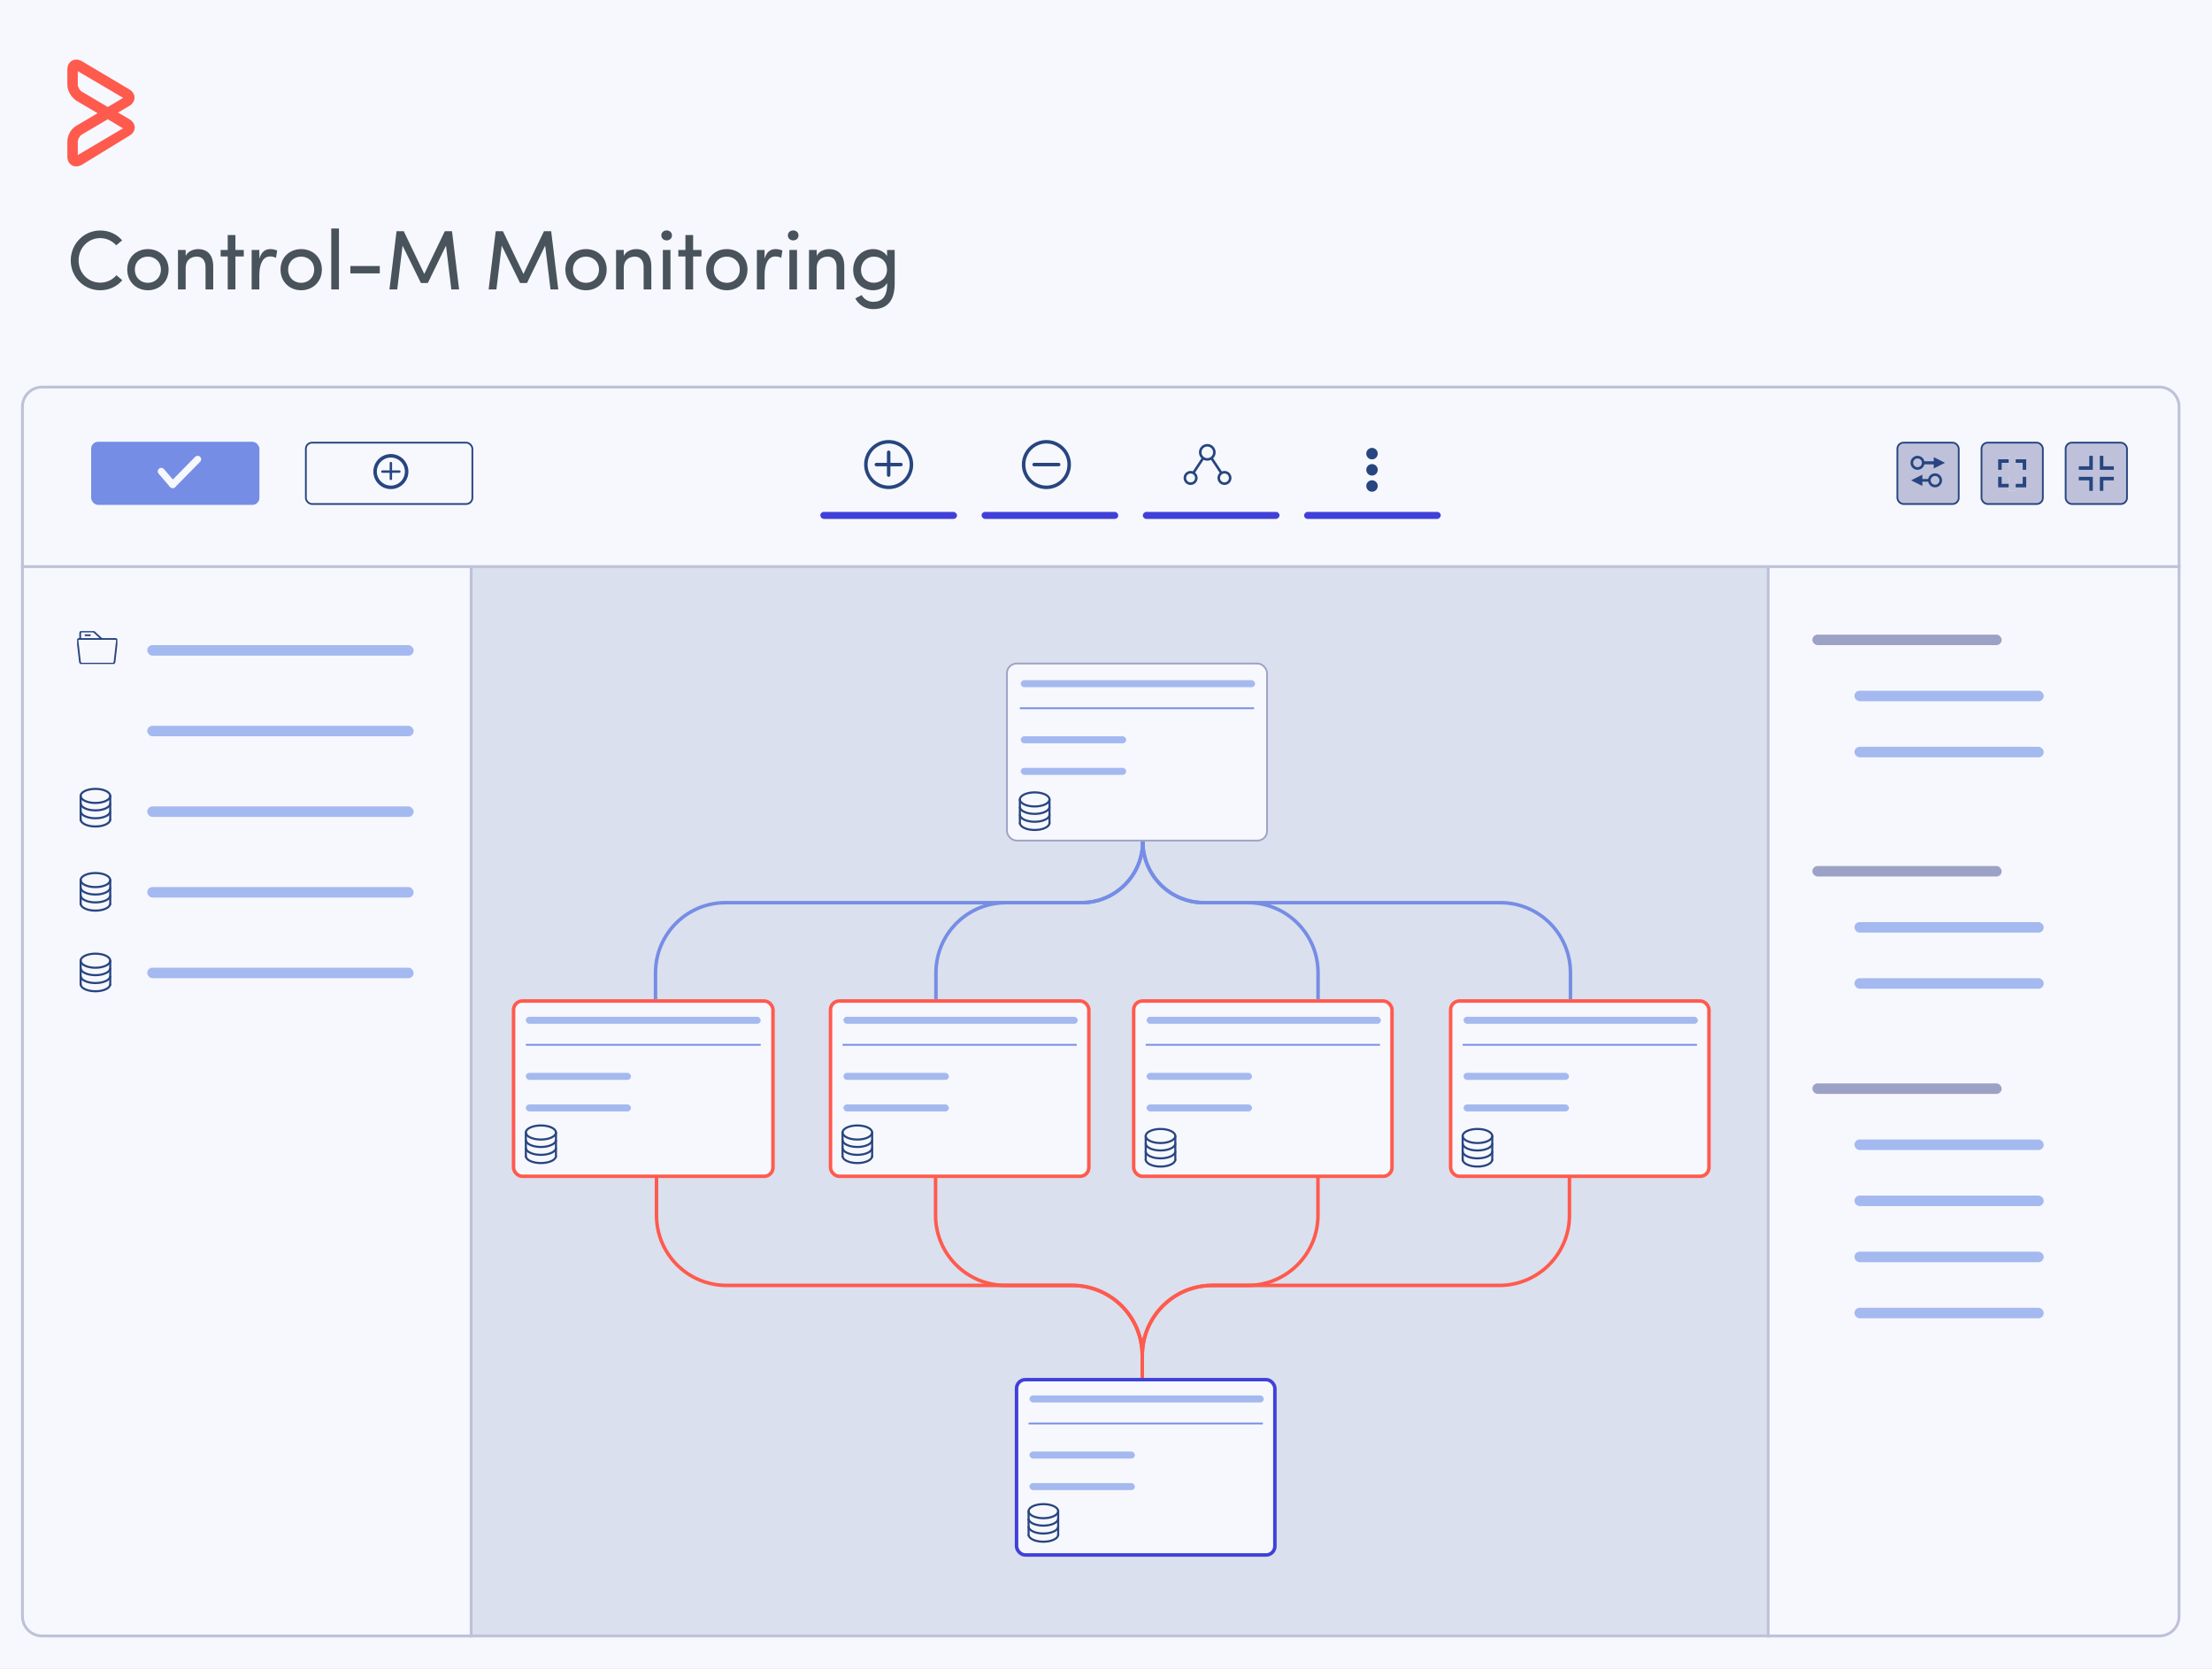 <svg width="631" height="476" viewBox="0 0 631 476" fill="none" xmlns="http://www.w3.org/2000/svg">
<rect x="0" y="0" width="631" height="476" fill="#333333" stroke="none"/>
<g clip-path="url(#clip0_14001_695)">
<rect width="631" height="476" fill="#CB8F8F"/>
<rect x="-10" y="-14" width="654" height="498" fill="#F7F8FD"/>
<path d="M134.6 161.4V466.6H12C8.907 466.6 6.4 464.093 6.4 461V161.4H134.6Z" fill="#F7F8FD" stroke="#BEC1D9" stroke-width="0.8"/>
<rect x="134.4" y="161.4" width="370.2" height="305.2" fill="#DAE0ED" stroke="#BEC1D9" stroke-width="0.8"/>
<path d="M621.6 161.4V461C621.6 464.093 619.093 466.6 616 466.6H504.4V161.4H621.6Z" fill="#F7F8FD" stroke="#BEC1D9" stroke-width="0.8"/>
<rect x="517" y="181" width="54" height="3" rx="1.5" fill="#9CA2C6"/>
<rect x="517" y="247" width="54" height="3" rx="1.5" fill="#9CA2C6"/>
<rect x="517" y="309" width="54" height="3" rx="1.5" fill="#9CA2C6"/>
<rect x="529" y="197" width="54" height="3" rx="1.5" fill="#A4B9EF"/>
<rect x="529" y="263" width="54" height="3" rx="1.5" fill="#A4B9EF"/>
<rect x="529" y="325" width="54" height="3" rx="1.5" fill="#A4B9EF"/>
<rect x="529" y="357" width="54" height="3" rx="1.5" fill="#A4B9EF"/>
<rect x="529" y="213" width="54" height="3" rx="1.5" fill="#A4B9EF"/>
<rect x="42" y="184" width="76" height="3" rx="1.5" fill="#A4B9EF"/>
<rect x="42" y="207" width="76" height="3" rx="1.5" fill="#A4B9EF"/>
<rect x="42" y="230" width="76" height="3" rx="1.5" fill="#A4B9EF"/>
<rect x="42" y="253" width="76" height="3" rx="1.5" fill="#A4B9EF"/>
<rect x="42" y="276" width="76" height="3" rx="1.5" fill="#A4B9EF"/>
<rect x="529" y="279" width="54" height="3" rx="1.5" fill="#A4B9EF"/>
<rect x="529" y="341" width="54" height="3" rx="1.5" fill="#A4B9EF"/>
<rect x="529" y="373" width="54" height="3" rx="1.5" fill="#A4B9EF"/>
<path d="M12 110.4H616C619.093 110.4 621.6 112.907 621.6 116V161.6H6.4V116C6.4 112.907 8.907 110.4 12 110.4Z" fill="#F7F8FD" stroke="#BEC1D9" stroke-width="0.8"/>
<path d="M187.276 325V346.621C187.276 357.666 196.23 366.621 207.276 366.621H305.845C316.891 366.621 325.845 375.575 325.845 386.621V393" stroke="#FF5A4E"/>
<path d="M266.879 325V346.621C266.879 357.666 275.834 366.621 286.879 366.621H305.845C316.891 366.621 325.845 375.575 325.845 386.621V393" stroke="#FF5A4E"/>
<path d="M375.966 325V346.621C375.966 357.666 367.011 366.621 355.966 366.621H345.845C334.799 366.621 325.845 375.575 325.845 386.621V393" stroke="#FF5A4E"/>
<path d="M447.707 325V346.621C447.707 357.666 438.753 366.621 427.707 366.621H345.845C334.799 366.621 325.845 375.575 325.845 386.621V393" stroke="#FF5A4E"/>
<path d="M186.991 285V277.457C186.991 266.411 195.946 257.457 206.991 257.457H308.534C318.175 257.457 325.991 249.641 325.991 240V240" stroke="#758DE5"/>
<path d="M266.991 285V277.457C266.991 266.411 275.946 257.457 286.991 257.457H308.535C318.176 257.457 325.991 249.641 325.991 240V240" stroke="#758DE5"/>
<path d="M375.991 285V277.457C375.991 266.411 367.037 257.457 355.991 257.457H343.448C333.807 257.457 325.991 249.641 325.991 240V240" stroke="#758DE5"/>
<path d="M447.991 285V277.457C447.991 266.411 439.037 257.457 427.991 257.457H343.448C333.807 257.457 325.991 249.641 325.991 240V240" stroke="#758DE5"/>
<rect x="289.983" y="393.5" width="73.69" height="50" rx="2.5" fill="#F7F8FD" stroke="#4040D9"/>
<path d="M297.637 433.015C299.969 433.015 301.859 432.116 301.859 431.008C301.859 429.899 299.969 429 297.637 429C295.305 429 293.414 429.899 293.414 431.008C293.414 432.116 295.305 433.015 297.637 433.015Z" stroke="#274580" stroke-width="0.6" stroke-miterlimit="10"/>
<path d="M301.859 437.717C301.859 438.826 299.968 439.725 297.637 439.725C295.305 439.725 293.414 438.826 293.414 437.717" stroke="#274580" stroke-width="0.6" stroke-miterlimit="10"/>
<path d="M301.859 435.375C301.859 436.483 299.968 437.382 297.637 437.382C295.305 437.382 293.414 436.483 293.414 435.375" stroke="#274580" stroke-width="0.6" stroke-miterlimit="10"/>
<path d="M301.859 433.128C301.859 434.236 299.968 435.135 297.637 435.135C295.305 435.135 293.414 434.236 293.414 433.128" stroke="#274580" stroke-width="0.6" stroke-miterlimit="10"/>
<path d="M301.859 431.068V437.832" stroke="#274580" stroke-width="0.6" stroke-miterlimit="10" stroke-linecap="round"/>
<path d="M293.417 431.068V437.832" stroke="#274580" stroke-width="0.6" stroke-miterlimit="10" stroke-linecap="round"/>
<path d="M293.414 406H360.241" stroke="#758DE5" stroke-width="0.5"/>
<rect x="293.661" y="414" width="30.082" height="2" rx="1" fill="#A4B9EF"/>
<rect x="293.661" y="398" width="66.849" height="2" rx="1" fill="#A4B9EF"/>
<rect x="293.661" y="423" width="30.082" height="2" rx="1" fill="#A4B9EF"/>
<rect x="236.914" y="285.5" width="73.69" height="50" rx="2.5" fill="#F7F8FD" stroke="#FF5A4E"/>
<path d="M244.567 325.015C246.899 325.015 248.79 324.116 248.79 323.008C248.79 321.899 246.899 321 244.567 321C242.235 321 240.345 321.899 240.345 323.008C240.345 324.116 242.235 325.015 244.567 325.015Z" stroke="#274580" stroke-width="0.6" stroke-miterlimit="10"/>
<path d="M248.79 329.717C248.79 330.826 246.899 331.725 244.567 331.725C242.235 331.725 240.345 330.826 240.345 329.717" stroke="#274580" stroke-width="0.6" stroke-miterlimit="10"/>
<path d="M248.79 327.375C248.79 328.483 246.899 329.382 244.567 329.382C242.235 329.382 240.345 328.483 240.345 327.375" stroke="#274580" stroke-width="0.6" stroke-miterlimit="10"/>
<path d="M248.79 325.128C248.79 326.236 246.899 327.135 244.567 327.135C242.235 327.135 240.345 326.236 240.345 325.128" stroke="#274580" stroke-width="0.6" stroke-miterlimit="10"/>
<path d="M248.79 323.068V329.832" stroke="#274580" stroke-width="0.6" stroke-miterlimit="10" stroke-linecap="round"/>
<path d="M240.347 323.068V329.832" stroke="#274580" stroke-width="0.6" stroke-miterlimit="10" stroke-linecap="round"/>
<path d="M240.345 298H307.172" stroke="#758DE5" stroke-width="0.5"/>
<rect x="240.592" y="306" width="30.082" height="2" rx="1" fill="#A4B9EF"/>
<rect x="240.592" y="290" width="66.849" height="2" rx="1" fill="#A4B9EF"/>
<rect x="240.592" y="315" width="30.082" height="2" rx="1" fill="#A4B9EF"/>
<rect x="323.396" y="285.5" width="73.69" height="50" rx="2.5" fill="#F7F8FD" stroke="#FF5A4E"/>
<path d="M331.05 326.015C333.382 326.015 335.272 325.116 335.272 324.008C335.272 322.899 333.382 322 331.05 322C328.718 322 326.827 322.899 326.827 324.008C326.827 325.116 328.718 326.015 331.05 326.015Z" stroke="#274580" stroke-width="0.6" stroke-miterlimit="10"/>
<path d="M335.272 330.717C335.272 331.826 333.382 332.725 331.05 332.725C328.718 332.725 326.827 331.826 326.827 330.717" stroke="#274580" stroke-width="0.6" stroke-miterlimit="10"/>
<path d="M335.272 328.375C335.272 329.483 333.382 330.382 331.05 330.382C328.718 330.382 326.827 329.483 326.827 328.375" stroke="#274580" stroke-width="0.6" stroke-miterlimit="10"/>
<path d="M335.272 326.128C335.272 327.236 333.382 328.135 331.05 328.135C328.718 328.135 326.827 327.236 326.827 326.128" stroke="#274580" stroke-width="0.6" stroke-miterlimit="10"/>
<path d="M335.272 324.068V330.832" stroke="#274580" stroke-width="0.6" stroke-miterlimit="10" stroke-linecap="round"/>
<path d="M326.83 324.068V330.832" stroke="#274580" stroke-width="0.6" stroke-miterlimit="10" stroke-linecap="round"/>
<path d="M326.827 298H393.655" stroke="#758DE5" stroke-width="0.5"/>
<rect x="327.074" y="306" width="30.082" height="2" rx="1" fill="#A4B9EF"/>
<rect x="327.074" y="290" width="66.849" height="2" rx="1" fill="#A4B9EF"/>
<rect x="327.074" y="315" width="30.082" height="2" rx="1" fill="#A4B9EF"/>
<rect x="287.25" y="189.25" width="74.19" height="50.5" rx="2.75" fill="#F7F8FD" stroke="#9CA2C6" stroke-width="0.5"/>
<path d="M295.154 230.015C297.486 230.015 299.376 229.116 299.376 228.008C299.376 226.899 297.486 226 295.154 226C292.822 226 290.931 226.899 290.931 228.008C290.931 229.116 292.822 230.015 295.154 230.015Z" stroke="#274580" stroke-width="0.6" stroke-miterlimit="10"/>
<path d="M299.376 234.717C299.376 235.826 297.485 236.725 295.154 236.725C292.822 236.725 290.931 235.826 290.931 234.717" stroke="#274580" stroke-width="0.6" stroke-miterlimit="10"/>
<path d="M299.376 232.375C299.376 233.483 297.485 234.382 295.154 234.382C292.822 234.382 290.931 233.483 290.931 232.375" stroke="#274580" stroke-width="0.6" stroke-miterlimit="10"/>
<path d="M299.376 230.128C299.376 231.236 297.485 232.135 295.154 232.135C292.822 232.135 290.931 231.236 290.931 230.128" stroke="#274580" stroke-width="0.6" stroke-miterlimit="10"/>
<path d="M299.376 228.068V234.832" stroke="#274580" stroke-width="0.6" stroke-miterlimit="10" stroke-linecap="round"/>
<path d="M290.934 228.068V234.832" stroke="#274580" stroke-width="0.6" stroke-miterlimit="10" stroke-linecap="round"/>
<path d="M290.931 202L357.759 202" stroke="#758DE5" stroke-width="0.5"/>
<rect x="291.178" y="210" width="30.082" height="2" rx="1" fill="#A4B9EF"/>
<rect x="291.178" y="194" width="66.849" height="2" rx="1" fill="#A4B9EF"/>
<rect x="291.178" y="219" width="30.082" height="2" rx="1" fill="#A4B9EF"/>
<rect x="413.81" y="285.5" width="73.69" height="50" rx="2.5" fill="#F7F8FD" stroke="#FF5A4E"/>
<path d="M421.464 326.015C423.796 326.015 425.686 325.116 425.686 324.008C425.686 322.899 423.796 322 421.464 322C419.132 322 417.241 322.899 417.241 324.008C417.241 325.116 419.132 326.015 421.464 326.015Z" stroke="#274580" stroke-width="0.6" stroke-miterlimit="10"/>
<path d="M425.686 330.717C425.686 331.826 423.796 332.725 421.464 332.725C419.132 332.725 417.241 331.826 417.241 330.717" stroke="#274580" stroke-width="0.6" stroke-miterlimit="10"/>
<path d="M425.686 328.375C425.686 329.483 423.796 330.382 421.464 330.382C419.132 330.382 417.241 329.483 417.241 328.375" stroke="#274580" stroke-width="0.6" stroke-miterlimit="10"/>
<path d="M425.686 326.128C425.686 327.236 423.796 328.135 421.464 328.135C419.132 328.135 417.241 327.236 417.241 326.128" stroke="#274580" stroke-width="0.6" stroke-miterlimit="10"/>
<path d="M425.687 324.068V330.832" stroke="#274580" stroke-width="0.6" stroke-miterlimit="10" stroke-linecap="round"/>
<path d="M417.244 324.068V330.832" stroke="#274580" stroke-width="0.6" stroke-miterlimit="10" stroke-linecap="round"/>
<path d="M417.241 298H484.069" stroke="#758DE5" stroke-width="0.5"/>
<rect x="417.488" y="306" width="30.082" height="2" rx="1" fill="#A4B9EF"/>
<rect x="417.488" y="290" width="66.849" height="2" rx="1" fill="#A4B9EF"/>
<rect x="417.488" y="315" width="30.082" height="2" rx="1" fill="#A4B9EF"/>
<rect x="146.5" y="285.5" width="74" height="50" rx="2.5" fill="#F7F8FD" stroke="#FF5A4E"/>
<path d="M154.297 325.015C156.669 325.015 158.593 324.116 158.593 323.008C158.593 321.899 156.669 321 154.297 321C151.924 321 150 321.899 150 323.008C150 324.116 151.924 325.015 154.297 325.015Z" stroke="#274580" stroke-width="0.6" stroke-miterlimit="10"/>
<path d="M158.593 329.717C158.593 330.826 156.669 331.725 154.297 331.725C151.924 331.725 150 330.826 150 329.717" stroke="#274580" stroke-width="0.6" stroke-miterlimit="10"/>
<path d="M158.593 327.375C158.593 328.483 156.669 329.382 154.297 329.382C151.924 329.382 150 328.483 150 327.375" stroke="#274580" stroke-width="0.6" stroke-miterlimit="10"/>
<path d="M158.593 325.128C158.593 326.236 156.669 327.135 154.297 327.135C151.924 327.135 150 326.236 150 325.128" stroke="#274580" stroke-width="0.6" stroke-miterlimit="10"/>
<path d="M158.593 323.068V329.832" stroke="#274580" stroke-width="0.6" stroke-miterlimit="10" stroke-linecap="round"/>
<path d="M150.002 323.068V329.832" stroke="#274580" stroke-width="0.6" stroke-miterlimit="10" stroke-linecap="round"/>
<path d="M150 298H217" stroke="#758DE5" stroke-width="0.5"/>
<rect x="150" y="306" width="30" height="2" rx="1" fill="#A4B9EF"/>
<rect x="150" y="290" width="67" height="2" rx="1" fill="#A4B9EF"/>
<rect x="150" y="315" width="30" height="2" rx="1" fill="#A4B9EF"/>
<g clip-path="url(#clip1_14001_695)">
<path d="M32.603 182.236H32.93C33.17 182.236 33.364 182.446 33.364 182.708C33.364 182.733 33.362 182.76 33.359 182.785L32.668 188.802C32.652 188.947 32.577 189.067 32.473 189.142C32.395 189.224 32.289 189.274 32.172 189.274H23.307C23.19 189.274 23.084 189.224 23.008 189.142C22.897 189.067 22.82 188.936 22.807 188.787L22.119 182.763C22.089 182.507 22.259 182.271 22.495 182.24L22.548 182.236H22.876V180.59C22.876 180.33 23.07 180.118 23.309 180.118H26.547C26.683 180.118 26.803 180.185 26.881 180.288L28.869 182.101" stroke="#274580" stroke-width="0.494" stroke-linecap="round" stroke-linejoin="round"/>
<path d="M22.866 182.238H32.594" stroke="#274580" stroke-width="0.494" stroke-linecap="round" stroke-linejoin="round"/>
<path d="M24.385 181.186H25.663" stroke="#274580" stroke-width="0.494" stroke-linecap="round" stroke-linejoin="round"/>
</g>
<rect x="234" y="146" width="39" height="2" rx="1" fill="#4040D9"/>
<rect x="280" y="146" width="39" height="2" rx="1" fill="#4040D9"/>
<rect width="39" height="2" rx="1" transform="matrix(1 0 0 -1 326 148)" fill="#4040D9"/>
<rect width="39" height="2" rx="1" transform="matrix(1 0 0 -1 372 148)" fill="#4040D9"/>
<path d="M253.5 139C257.09 139 260 136.09 260 132.5C260 128.91 257.09 126 253.5 126C249.91 126 247 128.91 247 132.5C247 136.09 249.91 139 253.5 139Z" stroke="#274580" stroke-linecap="round" stroke-linejoin="round"/>
<path d="M111.5 139C113.985 139 116 136.985 116 134.5C116 132.015 113.985 130 111.5 130C109.015 130 107 132.015 107 134.5C107 136.985 109.015 139 111.5 139Z" stroke="#274580" stroke-linecap="round" stroke-linejoin="round"/>
<path d="M298.5 139C302.09 139 305 136.09 305 132.5C305 128.91 302.09 126 298.5 126C294.91 126 292 128.91 292 132.5C292 136.09 294.91 139 298.5 139Z" stroke="#274580" stroke-linecap="round" stroke-linejoin="round"/>
<path d="M257 132.5H250" stroke="#274580" stroke-linecap="round" stroke-linejoin="round"/>
<path d="M113.923 134.5H109.077" stroke="#274580" stroke-width="0.692" stroke-linecap="round" stroke-linejoin="round"/>
<path d="M253.5 135.5L253.505 129" stroke="#274580" stroke-linecap="round" stroke-linejoin="round"/>
<path d="M111.5 136.577L111.503 132.077" stroke="#274580" stroke-width="0.692" stroke-linecap="round" stroke-linejoin="round"/>
<rect x="541.25" y="126.25" width="17.5" height="17.5" rx="1.75" fill="#BEC1D9" stroke="#274580" stroke-width="0.5"/>
<rect x="565.25" y="126.25" width="17.5" height="17.5" rx="1.75" fill="#BEC1D9" stroke="#274580" stroke-width="0.5"/>
<path d="M574 130V140" stroke="#F7F8FD" stroke-width="2"/>
<circle cx="547" cy="132" r="1.625" stroke="#274580" stroke-width="0.75"/>
<path d="M549 132H553" stroke="#274580" stroke-width="0.75"/>
<path d="M548.5 132H552.5" stroke="#274580" stroke-width="0.75"/>
<path d="M546.5 137H550.5" stroke="#274580" stroke-width="0.75"/>
<path d="M548 138V136L546 137L548 138Z" fill="#274580" stroke="#274580" stroke-width="0.75"/>
<path d="M552 131L552 133L554 132L552 131Z" fill="#274580" stroke="#274580" stroke-width="0.75"/>
<rect x="589.25" y="126.25" width="17.5" height="17.5" rx="1.75" fill="#BEC1D9" stroke="#274580" stroke-width="0.5"/>
<circle cx="552" cy="137" r="1.625" stroke="#274580" stroke-width="0.75"/>
<path d="M27.223 229.015C29.555 229.015 31.445 228.116 31.445 227.008C31.445 225.899 29.555 225 27.223 225C24.89 225 23 225.899 23 227.008C23 228.116 24.89 229.015 27.223 229.015Z" stroke="#274580" stroke-width="0.6" stroke-miterlimit="10"/>
<path d="M31.445 233.717C31.445 234.826 29.554 235.725 27.223 235.725C24.891 235.725 23 234.826 23 233.717" stroke="#274580" stroke-width="0.6" stroke-miterlimit="10"/>
<path d="M31.445 231.375C31.445 232.483 29.554 233.382 27.223 233.382C24.891 233.382 23 232.483 23 231.375" stroke="#274580" stroke-width="0.6" stroke-miterlimit="10"/>
<path d="M31.445 229.128C31.445 230.236 29.554 231.135 27.223 231.135C24.891 231.135 23 230.236 23 229.128" stroke="#274580" stroke-width="0.6" stroke-miterlimit="10"/>
<path d="M31.445 227.068V233.832" stroke="#274580" stroke-width="0.6" stroke-miterlimit="10" stroke-linecap="round"/>
<path d="M23.002 227.068V233.832" stroke="#274580" stroke-width="0.6" stroke-miterlimit="10" stroke-linecap="round"/>
<path d="M27.223 253.015C29.555 253.015 31.445 252.116 31.445 251.008C31.445 249.899 29.555 249 27.223 249C24.89 249 23 249.899 23 251.008C23 252.116 24.89 253.015 27.223 253.015Z" stroke="#274580" stroke-width="0.6" stroke-miterlimit="10"/>
<path d="M31.445 257.717C31.445 258.826 29.554 259.725 27.223 259.725C24.891 259.725 23 258.826 23 257.717" stroke="#274580" stroke-width="0.6" stroke-miterlimit="10"/>
<path d="M31.445 255.375C31.445 256.483 29.554 257.382 27.223 257.382C24.891 257.382 23 256.483 23 255.375" stroke="#274580" stroke-width="0.6" stroke-miterlimit="10"/>
<path d="M31.445 253.128C31.445 254.236 29.554 255.135 27.223 255.135C24.891 255.135 23 254.236 23 253.128" stroke="#274580" stroke-width="0.6" stroke-miterlimit="10"/>
<path d="M31.445 251.068V257.832" stroke="#274580" stroke-width="0.6" stroke-miterlimit="10" stroke-linecap="round"/>
<path d="M23.002 251.068V257.832" stroke="#274580" stroke-width="0.6" stroke-miterlimit="10" stroke-linecap="round"/>
<path d="M27.223 276.015C29.555 276.015 31.445 275.116 31.445 274.008C31.445 272.899 29.555 272 27.223 272C24.89 272 23 272.899 23 274.008C23 275.116 24.89 276.015 27.223 276.015Z" stroke="#274580" stroke-width="0.6" stroke-miterlimit="10"/>
<path d="M31.445 280.717C31.445 281.826 29.554 282.725 27.223 282.725C24.891 282.725 23 281.826 23 280.717" stroke="#274580" stroke-width="0.6" stroke-miterlimit="10"/>
<path d="M31.445 278.375C31.445 279.483 29.554 280.382 27.223 280.382C24.891 280.382 23 279.483 23 278.375" stroke="#274580" stroke-width="0.6" stroke-miterlimit="10"/>
<path d="M31.445 276.128C31.445 277.236 29.554 278.135 27.223 278.135C24.891 278.135 23 277.236 23 276.128" stroke="#274580" stroke-width="0.6" stroke-miterlimit="10"/>
<path d="M31.445 274.068V280.832" stroke="#274580" stroke-width="0.6" stroke-miterlimit="10" stroke-linecap="round"/>
<path d="M23.002 274.068V280.832" stroke="#274580" stroke-width="0.6" stroke-miterlimit="10" stroke-linecap="round"/>
<path d="M302 132.5H295" stroke="#274580" stroke-linecap="round" stroke-linejoin="round"/>
<path d="M391.385 130.769C392.149 130.769 392.769 130.149 392.769 129.385C392.769 128.62 392.149 128 391.385 128C390.62 128 390 128.62 390 129.385C390 130.149 390.62 130.769 391.385 130.769Z" fill="#274580" stroke="#274580" stroke-width="0.504" stroke-linecap="round" stroke-linejoin="round"/>
<path d="M391.385 135.385C392.149 135.385 392.769 134.765 392.769 134C392.769 133.235 392.149 132.615 391.385 132.615C390.62 132.615 390 133.235 390 134C390 134.765 390.62 135.385 391.385 135.385Z" fill="#274580" stroke="#274580" stroke-width="0.504" stroke-linecap="round" stroke-linejoin="round"/>
<path d="M391.385 140C392.149 140 392.769 139.38 392.769 138.615C392.769 137.851 392.149 137.231 391.385 137.231C390.62 137.231 390 137.851 390 138.615C390 139.38 390.62 140 391.385 140Z" fill="#274580" stroke="#274580" stroke-width="0.504" stroke-linecap="round" stroke-linejoin="round"/>
<rect x="26" y="126" width="48" height="18" rx="2" fill="#758DE5"/>
<path d="M49.235 138.2L46 134.443" stroke="#F7F8FD" stroke-width="2" stroke-linecap="round" stroke-linejoin="round"/>
<path d="M49.287 138.2L56.383 131" stroke="#F7F8FD" stroke-width="2" stroke-linecap="round" stroke-linejoin="round"/>
<rect x="87.25" y="126.25" width="47.5" height="17.5" rx="1.75" stroke="#274580" stroke-width="0.5"/>
<rect x="570.5" y="131.5" width="7" height="7" stroke="#274580"/>
<rect x="573" y="128" width="2" height="12" fill="#BEC1D9"/>
<rect x="597" y="131" width="2" height="8" fill="#F7F8FD" stroke="#274580" stroke-width="2"/>
<rect x="602" y="134" width="2" height="8" transform="rotate(90 602 134)" fill="#F7F8FD" stroke="#274580" stroke-width="2"/>
<rect x="597" y="129" width="2" height="14" fill="#BEC1D9"/>
<rect x="580" y="134" width="2" height="12" transform="rotate(90 580 134)" fill="#BEC1D9"/>
<rect x="604" y="134" width="2" height="12" transform="rotate(90 604 134)" fill="#BEC1D9"/>
<path d="M345.509 130.546L348.324 134.787" stroke="#274580" stroke-width="0.732" stroke-miterlimit="10"/>
<path d="M340.503 134.752L343.214 130.65" stroke="#274580" stroke-width="0.732" stroke-miterlimit="10"/>
<path d="M347.664 136.316C347.664 137.219 348.395 137.95 349.298 137.95C350.2 137.95 350.932 137.219 350.932 136.316C350.932 135.414 350.2 134.682 349.298 134.682C348.395 134.682 347.664 135.414 347.664 136.316Z" stroke="#274580" stroke-width="0.732" stroke-miterlimit="10"/>
<path d="M338 136.316C338 137.219 338.732 137.95 339.634 137.95C340.536 137.95 341.268 137.219 341.268 136.316C341.268 135.414 340.536 134.682 339.634 134.682C338.732 134.682 338 135.414 338 136.316Z" stroke="#274580" stroke-width="0.732" stroke-miterlimit="10"/>
<path d="M342.38 129.016C342.38 130.13 343.283 131.032 344.396 131.032C345.51 131.032 346.412 130.13 346.412 129.016C346.412 127.903 345.51 127 344.396 127C343.283 127 342.38 127.903 342.38 129.016Z" stroke="#274580" stroke-width="0.732" stroke-miterlimit="10"/>
<path d="M22.192 20.3V24.17C22.192 24.804 22.763 25.819 23.334 26.136L30.758 30.514L35.136 27.913L22.192 20.3ZM30.758 34.006L23.334 38.384C22.763 38.701 22.192 39.716 22.192 40.351V44.221L35.072 36.607L30.758 34.006ZM21.685 47.456C20.479 47.456 19.21 46.505 19.21 44.664V40.35C19.21 38.637 20.288 36.67 21.812 35.845L27.839 32.292L21.812 28.739C20.352 27.787 19.21 25.883 19.21 24.17V19.792C19.21 17.951 20.479 17 21.747 17C22.255 17 22.826 17.127 23.334 17.444L36.913 25.502C37.864 26.073 38.372 26.962 38.372 27.85C38.372 28.801 37.801 29.69 36.913 30.197L33.677 32.101L36.913 34.004C37.864 34.575 38.435 35.464 38.435 36.352C38.435 37.304 37.864 38.193 36.913 38.7L23.334 47.012C22.763 47.329 22.256 47.456 21.685 47.456Z" fill="#FF5A4E"/>
<path d="M33.201 78.498L34.889 79.92C33.418 81.68 31.2 82.789 28.596 82.789C23.895 82.789 20.181 79.004 20.181 74.278C20.181 69.576 23.895 65.743 28.596 65.743C31.176 65.743 33.37 66.828 34.841 68.564L33.153 69.962C32.02 68.733 30.428 67.913 28.596 67.913C25.1 67.913 22.424 70.734 22.424 74.278C22.424 77.822 25.1 80.619 28.596 80.619C30.453 80.619 32.068 79.824 33.201 78.498ZM42.185 82.789C38.979 82.789 36.302 80.451 36.302 76.882C36.302 73.314 38.979 71.047 42.185 71.047C45.392 71.047 48.093 73.314 48.093 76.882C48.093 80.451 45.392 82.789 42.185 82.789ZM42.185 80.668C44.187 80.668 45.898 79.197 45.898 76.882C45.898 74.616 44.187 73.193 42.185 73.193C40.136 73.193 38.472 74.616 38.472 76.882C38.472 79.197 40.136 80.668 42.185 80.668ZM52.965 76.472V82.548H50.771V71.288H52.965V72.976C53.616 71.626 55.256 71.047 56.486 71.047C59.306 71.047 60.825 72.856 60.825 76.038V82.548H58.631V76.183C58.631 74.278 57.691 73.193 56.148 73.193C54.557 73.193 52.965 74.085 52.965 76.472ZM67.154 71.288H69.541V73.145H67.154V82.548H64.96V73.145H62.935V71.288H64.96V67.045H67.154V71.288ZM73.98 78.449V82.548H71.786V71.288H73.98V73.82C74.559 71.819 75.644 71.047 77.115 71.047C77.91 71.047 78.754 71.264 79.068 71.481L78.73 73.531C78.127 73.241 77.525 73.145 77.067 73.145C74.897 73.145 73.98 75.46 73.98 78.449ZM85.911 82.789C82.704 82.789 80.028 80.451 80.028 76.882C80.028 73.314 82.704 71.047 85.911 71.047C89.117 71.047 91.818 73.314 91.818 76.882C91.818 80.451 89.117 82.789 85.911 82.789ZM85.911 80.668C87.912 80.668 89.624 79.197 89.624 76.882C89.624 74.616 87.912 73.193 85.911 73.193C83.861 73.193 82.198 74.616 82.198 76.882C82.198 79.197 83.861 80.668 85.911 80.668ZM94.496 65.164H96.691V82.548H94.496V65.164ZM99.95 75.869H108.34V77.967H99.95V75.869ZM121.03 78.136L126.889 65.936H128.939L130.964 82.548H128.746L127.227 70.059L122.043 80.716H120.066L114.834 70.059L113.315 82.548H111.097L113.122 65.936H115.171L121.03 78.136ZM149.321 78.136L155.18 65.936H157.229L159.255 82.548H157.036L155.517 70.059L150.334 80.716H148.356L143.124 70.059L141.605 82.548H139.387L141.413 65.936H143.462L149.321 78.136ZM167.156 82.789C163.95 82.789 161.273 80.451 161.273 76.882C161.273 73.314 163.95 71.047 167.156 71.047C170.363 71.047 173.064 73.314 173.064 76.882C173.064 80.451 170.363 82.789 167.156 82.789ZM167.156 80.668C169.158 80.668 170.87 79.197 170.87 76.882C170.87 74.616 169.158 73.193 167.156 73.193C165.107 73.193 163.443 74.616 163.443 76.882C163.443 79.197 165.107 80.668 167.156 80.668ZM177.936 76.472V82.548H175.742V71.288H177.936V72.976C178.587 71.626 180.227 71.047 181.457 71.047C184.278 71.047 185.797 72.856 185.797 76.038V82.548H183.602V76.183C183.602 74.278 182.662 73.193 181.119 73.193C179.528 73.193 177.936 74.085 177.936 76.472ZM191.257 71.288V82.548H189.087V71.288H191.257ZM188.653 67.141C188.653 66.297 189.328 65.719 190.172 65.719C191.016 65.719 191.691 66.297 191.691 67.141C191.691 67.985 191.016 68.564 190.172 68.564C189.328 68.564 188.653 67.985 188.653 67.141ZM197.723 71.288H200.11V73.145H197.723V82.548H195.529V73.145H193.504V71.288H195.529V67.045H197.723V71.288ZM207.326 82.789C204.12 82.789 201.443 80.451 201.443 76.882C201.443 73.314 204.12 71.047 207.326 71.047C210.533 71.047 213.233 73.314 213.233 76.882C213.233 80.451 210.533 82.789 207.326 82.789ZM207.326 80.668C209.328 80.668 211.039 79.197 211.039 76.882C211.039 74.616 209.328 73.193 207.326 73.193C205.277 73.193 203.613 74.616 203.613 76.882C203.613 79.197 205.277 80.668 207.326 80.668ZM218.106 78.449V82.548H215.912V71.288H218.106V73.82C218.685 71.819 219.77 71.047 221.241 71.047C222.036 71.047 222.88 71.264 223.194 71.481L222.856 73.531C222.253 73.241 221.651 73.145 221.193 73.145C219.023 73.145 218.106 75.46 218.106 78.449ZM227.354 71.288V82.548H225.184V71.288H227.354ZM224.75 67.141C224.75 66.297 225.425 65.719 226.269 65.719C227.112 65.719 227.788 66.297 227.788 67.141C227.788 67.985 227.112 68.564 226.269 68.564C225.425 68.564 224.75 67.985 224.75 67.141ZM232.976 76.472V82.548H230.782V71.288H232.976V72.976C233.627 71.626 235.266 71.047 236.496 71.047C239.317 71.047 240.836 72.856 240.836 76.038V82.548H238.642V76.183C238.642 74.278 237.702 73.193 236.159 73.193C234.567 73.193 232.976 74.085 232.976 76.472ZM245.814 84.163C246.489 85.417 247.816 86.092 249.069 86.092C251.504 86.092 253.072 84.718 253.072 80.981C253.072 80.885 253.048 80.812 253.048 80.716C252.348 82.066 250.685 82.789 249.093 82.789C246.007 82.789 243.379 80.523 243.379 76.954C243.379 73.386 246.007 71.047 249.093 71.047C250.661 71.047 252.276 71.771 253.048 73.048V71.288H255.218V80.836C255.218 86.141 252.806 88.166 249.069 88.166C246.972 88.166 245.067 87.129 243.982 85.128C244.247 84.983 245.525 84.284 245.814 84.163ZM253.023 76.93C253.023 74.519 251.287 73.193 249.286 73.193C247.261 73.193 245.621 74.736 245.621 76.93C245.621 79.245 247.261 80.643 249.286 80.643C251.119 80.643 253.023 79.341 253.023 76.93Z" fill="#48535C"/>
</g>
<defs>
<clipPath id="clip0_14001_695">
<rect width="631" height="476" fill="white"/>
</clipPath>
<clipPath id="clip1_14001_695">
<rect width="11.478" height="9.391" fill="white" transform="translate(22 180)"/>
</clipPath>
</defs>
</svg>

